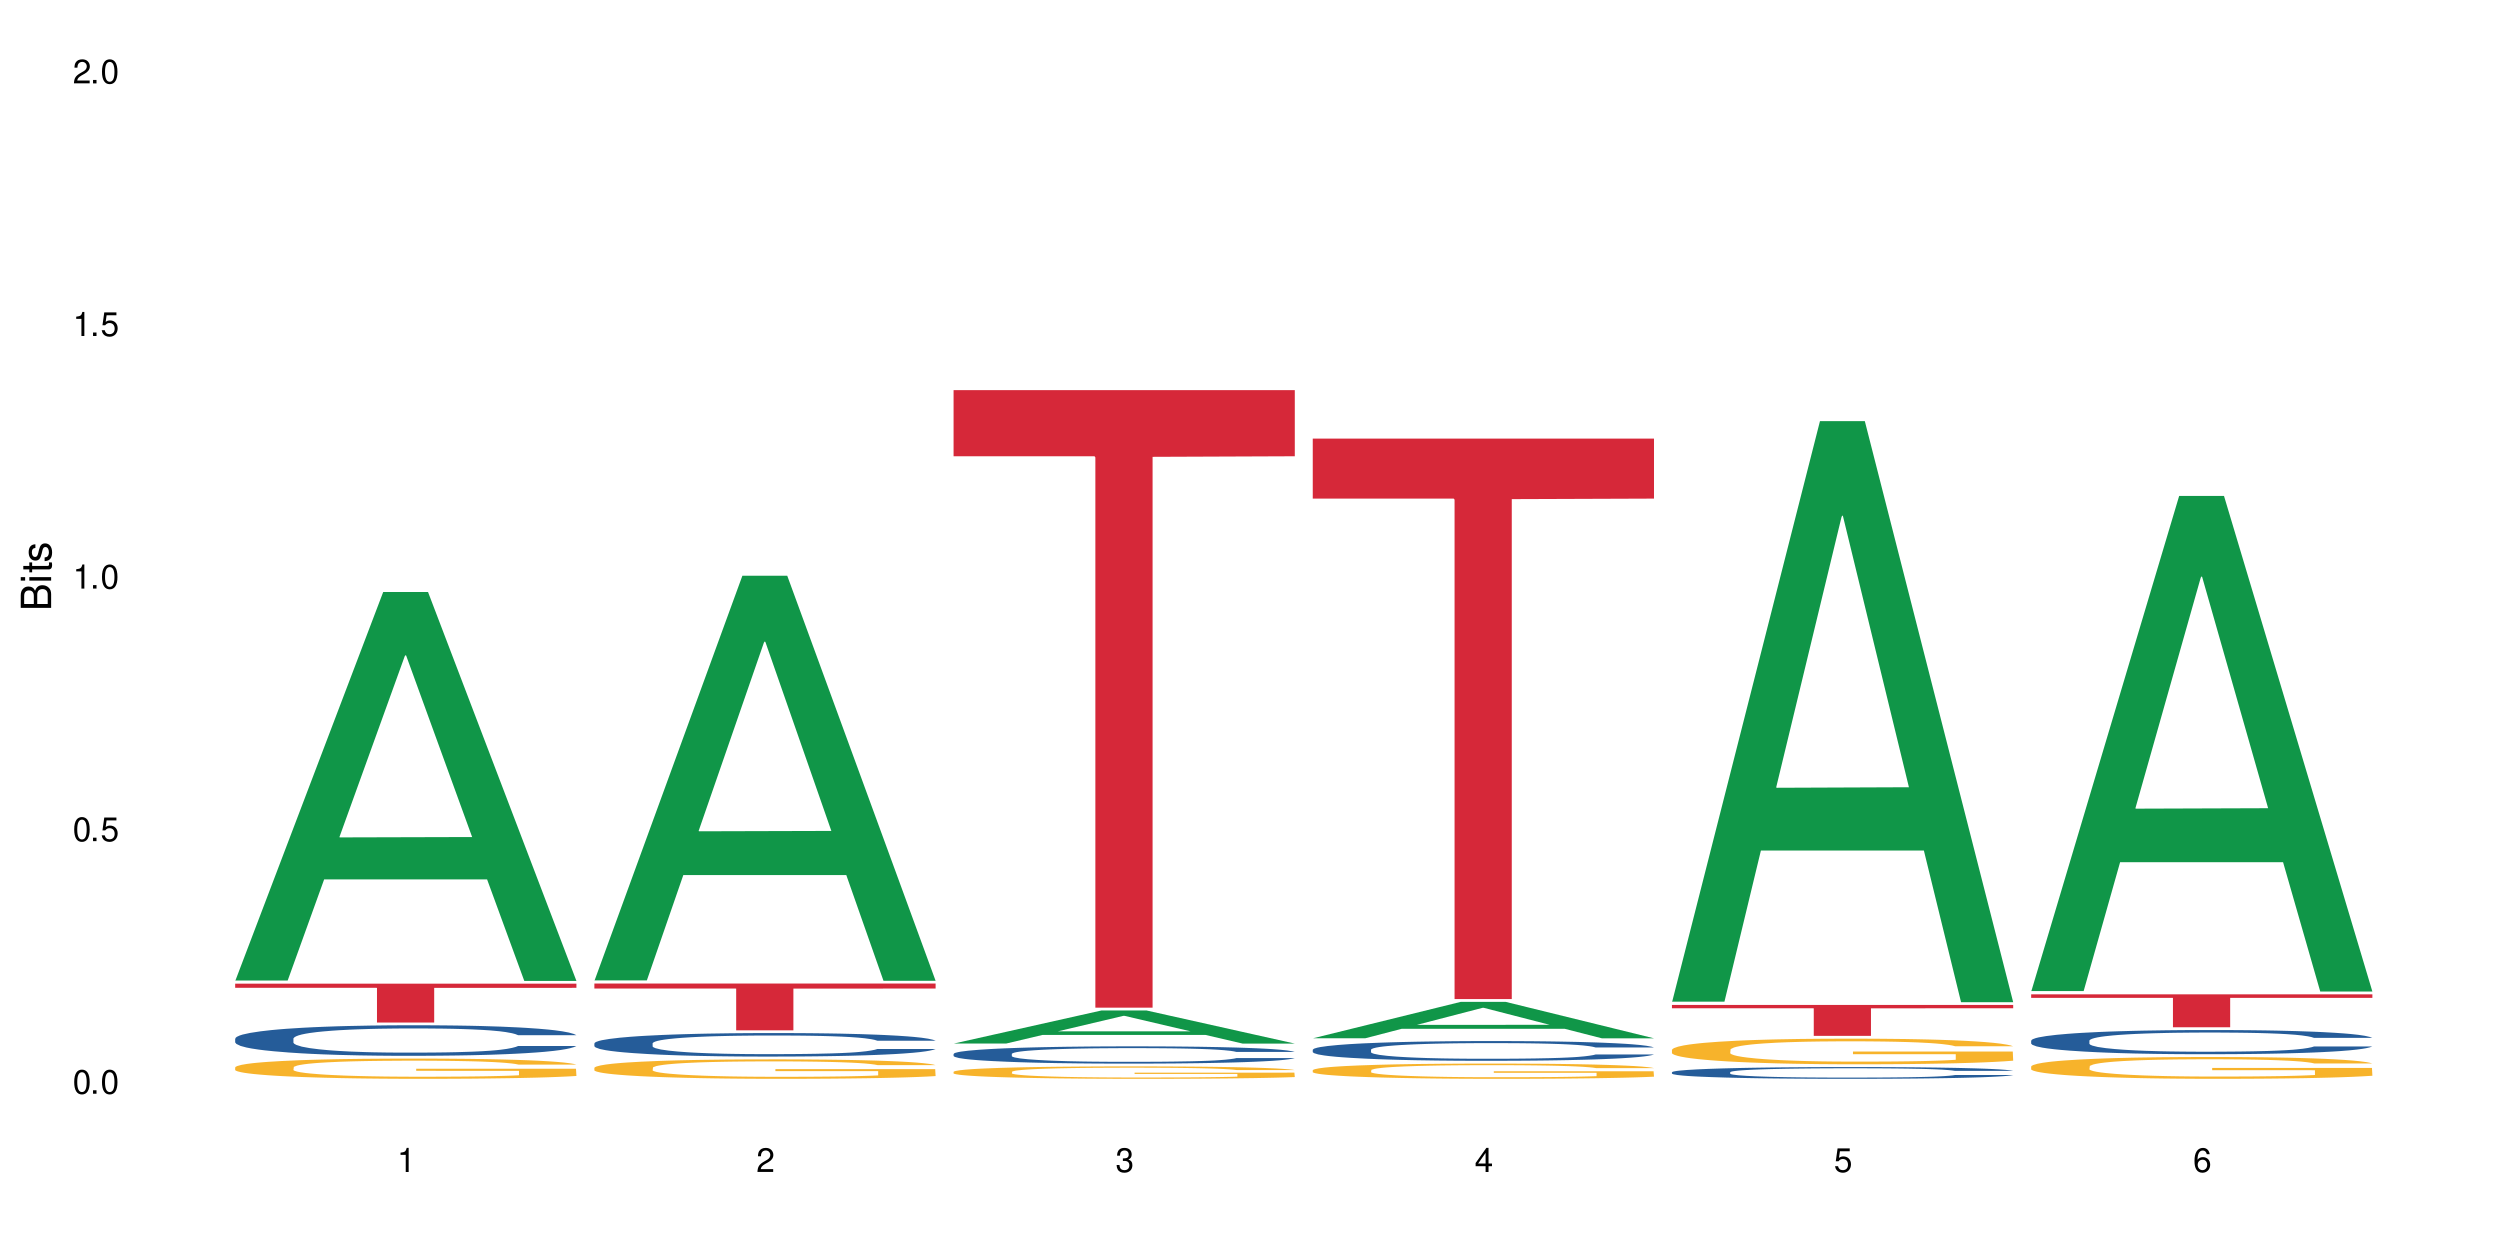 <?xml version="1.0" encoding="UTF-8"?>
<svg xmlns="http://www.w3.org/2000/svg" xmlns:xlink="http://www.w3.org/1999/xlink" width="720" height="360" viewBox="0 0 720 360">
<defs>
<g>
<g id="glyph-0-0">
</g>
<g id="glyph-0-1">
<path d="M 2.641 -6.938 C 2 -6.938 1.422 -6.656 1.078 -6.172 C 0.641 -5.562 0.406 -4.641 0.406 -3.359 C 0.406 -1.016 1.188 0.219 2.641 0.219 C 4.078 0.219 4.859 -1.016 4.859 -3.297 C 4.859 -4.641 4.656 -5.547 4.203 -6.172 C 3.844 -6.656 3.281 -6.938 2.641 -6.938 Z M 2.641 -6.188 C 3.547 -6.188 4 -5.25 4 -3.375 C 4 -1.406 3.562 -0.484 2.625 -0.484 C 1.734 -0.484 1.281 -1.438 1.281 -3.344 C 1.281 -5.25 1.734 -6.188 2.641 -6.188 Z M 2.641 -6.188 "/>
</g>
<g id="glyph-0-2">
<path d="M 1.828 -1 L 0.828 -1 L 0.828 0 L 1.828 0 Z M 1.828 -1 "/>
</g>
<g id="glyph-0-3">
<path d="M 4.562 -6.797 L 1.062 -6.797 L 0.547 -3.094 L 1.328 -3.094 C 1.719 -3.562 2.047 -3.734 2.578 -3.734 C 3.484 -3.734 4.062 -3.109 4.062 -2.094 C 4.062 -1.125 3.484 -0.531 2.578 -0.531 C 1.828 -0.531 1.375 -0.906 1.188 -1.672 L 0.328 -1.672 C 0.453 -1.109 0.547 -0.844 0.75 -0.594 C 1.125 -0.078 1.828 0.219 2.594 0.219 C 3.969 0.219 4.922 -0.781 4.922 -2.219 C 4.922 -3.562 4.031 -4.484 2.719 -4.484 C 2.25 -4.484 1.859 -4.359 1.469 -4.062 L 1.734 -5.969 L 4.562 -5.969 Z M 4.562 -6.797 "/>
</g>
<g id="glyph-0-4">
<path d="M 2.484 -4.938 L 2.484 0 L 3.328 0 L 3.328 -6.938 L 2.766 -6.938 C 2.469 -5.875 2.281 -5.734 0.984 -5.562 L 0.984 -4.938 Z M 2.484 -4.938 "/>
</g>
<g id="glyph-0-5">
<path d="M 4.859 -0.828 L 1.281 -0.828 C 1.359 -1.406 1.672 -1.781 2.5 -2.281 L 3.469 -2.828 C 4.406 -3.344 4.906 -4.062 4.906 -4.906 C 4.906 -5.484 4.672 -6.031 4.266 -6.406 C 3.859 -6.766 3.375 -6.938 2.719 -6.938 C 1.859 -6.938 1.219 -6.625 0.844 -6.031 C 0.609 -5.672 0.5 -5.234 0.484 -4.531 L 1.328 -4.531 C 1.359 -5.016 1.406 -5.281 1.531 -5.516 C 1.75 -5.938 2.188 -6.203 2.703 -6.203 C 3.469 -6.203 4.031 -5.641 4.031 -4.891 C 4.031 -4.344 3.719 -3.859 3.125 -3.516 L 2.234 -3 C 0.812 -2.172 0.406 -1.531 0.328 -0.016 L 4.859 -0.016 Z M 4.859 -0.828 "/>
</g>
<g id="glyph-0-6">
<path d="M 2.125 -3.188 L 2.578 -3.188 C 3.5 -3.188 3.984 -2.766 3.984 -1.922 C 3.984 -1.062 3.469 -0.531 2.594 -0.531 C 1.656 -0.531 1.203 -1 1.156 -2.016 L 0.312 -2.016 C 0.344 -1.453 0.438 -1.094 0.609 -0.781 C 0.953 -0.109 1.625 0.219 2.547 0.219 C 3.953 0.219 4.859 -0.625 4.859 -1.938 C 4.859 -2.828 4.516 -3.297 3.703 -3.594 C 4.344 -3.844 4.656 -4.328 4.656 -5.031 C 4.656 -6.219 3.875 -6.938 2.578 -6.938 C 1.203 -6.938 0.484 -6.172 0.453 -4.703 L 1.297 -4.703 C 1.312 -5.125 1.344 -5.359 1.453 -5.578 C 1.641 -5.969 2.062 -6.203 2.594 -6.203 C 3.344 -6.203 3.797 -5.75 3.797 -5 C 3.797 -4.516 3.609 -4.219 3.25 -4.047 C 3.016 -3.953 2.703 -3.922 2.125 -3.906 Z M 2.125 -3.188 "/>
</g>
<g id="glyph-0-7">
<path d="M 3.141 -1.672 L 3.141 0 L 3.984 0 L 3.984 -1.672 L 4.984 -1.672 L 4.984 -2.438 L 3.984 -2.438 L 3.984 -6.938 L 3.359 -6.938 L 0.266 -2.578 L 0.266 -1.672 Z M 3.141 -2.438 L 1 -2.438 L 3.141 -5.5 Z M 3.141 -2.438 "/>
</g>
<g id="glyph-0-8">
<path d="M 4.781 -5.125 C 4.609 -6.266 3.891 -6.938 2.844 -6.938 C 2.094 -6.938 1.422 -6.578 1.031 -5.953 C 0.594 -5.266 0.406 -4.422 0.406 -3.172 C 0.406 -2 0.578 -1.25 0.984 -0.641 C 1.359 -0.078 1.953 0.219 2.703 0.219 C 3.984 0.219 4.922 -0.75 4.922 -2.094 C 4.922 -3.375 4.062 -4.281 2.844 -4.281 C 2.172 -4.281 1.641 -4.031 1.281 -3.516 C 1.281 -5.234 1.828 -6.188 2.797 -6.188 C 3.391 -6.188 3.797 -5.797 3.938 -5.125 Z M 2.734 -3.531 C 3.547 -3.531 4.062 -2.953 4.062 -2.031 C 4.062 -1.156 3.484 -0.531 2.703 -0.531 C 1.922 -0.531 1.328 -1.188 1.328 -2.078 C 1.328 -2.938 1.906 -3.531 2.734 -3.531 Z M 2.734 -3.531 "/>
</g>
<g id="glyph-1-0">
</g>
<g id="glyph-1-1">
<path d="M 0 -0.953 L 0 -4.891 C 0 -5.719 -0.234 -6.344 -0.734 -6.797 C -1.188 -7.234 -1.812 -7.469 -2.5 -7.469 C -3.547 -7.469 -4.188 -7 -4.625 -5.875 C -4.984 -6.688 -5.625 -7.094 -6.531 -7.094 C -7.172 -7.094 -7.734 -6.859 -8.141 -6.391 C -8.562 -5.922 -8.75 -5.344 -8.75 -4.5 L -8.75 -0.953 Z M -4.984 -2.062 L -7.766 -2.062 L -7.766 -4.219 C -7.766 -4.844 -7.688 -5.203 -7.453 -5.5 C -7.219 -5.812 -6.859 -5.969 -6.375 -5.969 C -5.891 -5.969 -5.531 -5.812 -5.297 -5.5 C -5.062 -5.203 -4.984 -4.844 -4.984 -4.219 Z M -0.984 -2.062 L -4 -2.062 L -4 -4.781 C -4 -5.766 -3.438 -6.359 -2.484 -6.359 C -1.547 -6.359 -0.984 -5.766 -0.984 -4.781 Z M -0.984 -2.062 "/>
</g>
<g id="glyph-1-2">
<path d="M -6.281 -1.797 L -6.281 -0.797 L 0 -0.797 L 0 -1.797 Z M -8.75 -1.797 L -8.75 -0.797 L -7.484 -0.797 L -7.484 -1.797 Z M -8.75 -1.797 "/>
</g>
<g id="glyph-1-3">
<path d="M -6.281 -3.047 L -6.281 -2.016 L -8.016 -2.016 L -8.016 -1.016 L -6.281 -1.016 L -6.281 -0.172 L -5.469 -0.172 L -5.469 -1.016 L -0.719 -1.016 C -0.078 -1.016 0.281 -1.453 0.281 -2.234 C 0.281 -2.5 0.25 -2.719 0.188 -3.047 L -0.641 -3.047 C -0.609 -2.906 -0.594 -2.766 -0.594 -2.562 C -0.594 -2.141 -0.719 -2.016 -1.156 -2.016 L -5.469 -2.016 L -5.469 -3.047 Z M -6.281 -3.047 "/>
</g>
<g id="glyph-1-4">
<path d="M -4.531 -5.25 C -5.766 -5.25 -6.469 -4.422 -6.469 -2.969 C -6.469 -1.516 -5.719 -0.562 -4.547 -0.562 C -3.562 -0.562 -3.094 -1.062 -2.734 -2.562 L -2.516 -3.484 C -2.344 -4.188 -2.094 -4.469 -1.641 -4.469 C -1.047 -4.469 -0.641 -3.875 -0.641 -3 C -0.641 -2.453 -0.797 -2 -1.062 -1.75 C -1.25 -1.594 -1.422 -1.531 -1.875 -1.469 L -1.875 -0.406 C -0.422 -0.453 0.281 -1.266 0.281 -2.922 C 0.281 -4.5 -0.5 -5.516 -1.719 -5.516 C -2.656 -5.516 -3.172 -4.984 -3.469 -3.734 L -3.703 -2.766 C -3.891 -1.953 -4.156 -1.609 -4.594 -1.609 C -5.188 -1.609 -5.547 -2.125 -5.547 -2.938 C -5.547 -3.75 -5.203 -4.172 -4.531 -4.203 Z M -4.531 -5.25 "/>
</g>
</g>
</defs>
<rect x="-72" y="-36" width="864" height="432" fill="rgb(100%, 100%, 100%)" fill-opacity="1"/>
<path fill-rule="nonzero" fill="rgb(6.275%, 58.824%, 28.235%)" fill-opacity="1" d="M 67.73 282.395 L 67.836 282.293 L 110.359 170.504 L 123.273 170.504 L 166.008 282.5 L 150.992 282.5 L 140.281 253.266 L 93.352 253.266 L 82.852 282.395 L 67.73 282.395 L 97.863 241.172 L 135.977 241.066 L 116.973 188.805 L 116.766 188.699 L 116.555 189.012 L 97.758 241.066 L 97.863 241.172 Z M 67.73 282.395 "/>
<path fill-rule="nonzero" fill="rgb(14.51%, 36.078%, 60%)" fill-opacity="1" d="M 67.73 299.105 L 67.852 299.098 L 67.852 298.906 L 68.211 298.602 L 69.051 298.215 L 69.887 297.949 L 72.047 297.477 L 75.043 297.02 L 78.156 296.664 L 80.434 296.457 L 82.473 296.293 L 87.145 295.996 L 90.145 295.844 L 93.379 295.707 L 97.332 295.57 L 100.211 295.492 L 106.684 295.363 L 111.477 295.305 L 115.191 295.281 L 123.223 295.281 L 128.016 295.316 L 131.492 295.355 L 135.324 295.418 L 138.562 295.492 L 144.195 295.668 L 149.227 295.895 L 151.504 296.023 L 155.102 296.27 L 157.855 296.512 L 159.773 296.719 L 161.934 297.02 L 163.848 297.379 L 165.289 297.789 L 166.008 298.137 L 149.227 298.137 L 148.391 297.812 L 147.43 297.562 L 145.633 297.234 L 143.836 297 L 141.316 296.77 L 139.039 296.617 L 135.926 296.465 L 133.168 296.367 L 130.293 296.293 L 127.535 296.246 L 122.262 296.199 L 116.148 296.199 L 113.871 296.215 L 109.199 296.277 L 106.684 296.336 L 103.086 296.449 L 100.57 296.551 L 97.574 296.711 L 95.535 296.848 L 93.02 297.059 L 91.223 297.242 L 89.184 297.508 L 87.984 297.711 L 86.906 297.934 L 85.949 298.199 L 85.23 298.48 L 84.75 298.777 L 84.508 299.066 L 84.508 300.312 L 84.75 300.602 L 85.348 300.938 L 86.906 301.43 L 89.184 301.855 L 91.82 302.191 L 94.336 302.434 L 95.777 302.547 L 97.691 302.676 L 100.688 302.836 L 105.004 302.996 L 107.52 303.062 L 111.355 303.125 L 115.312 303.156 L 120.586 303.156 L 125.258 303.125 L 128.375 303.086 L 131.609 303.02 L 136.043 302.883 L 138.801 302.754 L 141.199 302.602 L 142.996 302.449 L 144.195 302.32 L 145.992 302.074 L 147.43 301.801 L 148.508 301.52 L 149.227 301.246 L 166.008 301.246 L 165.289 301.566 L 164.207 301.879 L 163.129 302.113 L 161.453 302.395 L 159.535 302.645 L 156.777 302.926 L 154.5 303.109 L 151.504 303.309 L 148.75 303.461 L 145.754 303.598 L 141.316 303.762 L 138.441 303.84 L 135.324 303.914 L 131.609 303.977 L 126.938 304.031 L 121.902 304.066 L 117.227 304.074 L 112.195 304.059 L 108.48 304.023 L 103.566 303.953 L 97.453 303.809 L 93.02 303.656 L 89.543 303.504 L 86.547 303.344 L 83.191 303.125 L 78.875 302.77 L 76.238 302.5 L 74.441 302.273 L 72.406 301.961 L 70.969 301.68 L 69.289 301.23 L 68.09 300.656 L 67.73 300.215 Z M 67.73 299.105 "/>
<path fill-rule="nonzero" fill="rgb(96.863%, 70.196%, 16.863%)" fill-opacity="1" d="M 67.73 307.367 L 67.852 307.363 L 67.852 307.254 L 68.332 307.016 L 69.527 306.684 L 71.086 306.414 L 72.766 306.199 L 73.844 306.09 L 75.641 305.93 L 77.199 305.812 L 81.152 305.574 L 86.188 305.348 L 88.945 305.254 L 92.059 305.164 L 96.496 305.062 L 98.531 305.023 L 104.766 304.938 L 111.836 304.887 L 119.625 304.871 L 123.223 304.875 L 128.133 304.895 L 134.848 304.953 L 138.68 305.008 L 141.676 305.062 L 144.793 305.129 L 148.629 305.238 L 152.223 305.363 L 155.102 305.492 L 157.977 305.652 L 160.375 305.824 L 162.41 306.008 L 164.207 306.234 L 165.289 306.418 L 166.008 306.605 L 149.348 306.605 L 148.391 306.418 L 147.309 306.273 L 145.512 306.102 L 143.715 305.973 L 141.918 305.871 L 138.562 305.73 L 135.684 305.648 L 132.09 305.574 L 128.613 305.523 L 124.66 305.492 L 122.262 305.48 L 115.91 305.48 L 110.156 305.52 L 106.801 305.562 L 104.406 305.605 L 101.047 305.684 L 99.012 305.75 L 97.812 305.789 L 94.219 305.957 L 91.82 306.105 L 90.504 306.207 L 88.824 306.367 L 87.625 306.508 L 86.309 306.723 L 85.59 306.883 L 84.629 307.246 L 84.508 308.203 L 84.871 308.406 L 85.59 308.625 L 86.547 308.816 L 87.984 309.016 L 89.422 309.172 L 91.941 309.379 L 94.098 309.52 L 95.777 309.609 L 99.012 309.754 L 100.328 309.801 L 103.445 309.895 L 106.684 309.969 L 110.637 310.035 L 113.633 310.066 L 118.426 310.094 L 124.539 310.094 L 131.73 310.062 L 136.285 310.02 L 139.398 309.977 L 141.438 309.938 L 143.953 309.879 L 145.754 309.828 L 147.43 309.77 L 149.469 309.676 L 149.469 308.406 L 119.863 308.398 L 119.863 307.805 L 165.887 307.797 L 166.008 309.879 L 163.488 310.023 L 160.375 310.16 L 157.379 310.27 L 154.262 310.359 L 149.828 310.461 L 146.23 310.523 L 140.719 310.598 L 135.684 310.648 L 130.41 310.68 L 125.738 310.695 L 120.223 310.699 L 115.312 310.688 L 110.039 310.656 L 105.844 310.613 L 102.008 310.562 L 98.172 310.492 L 93.379 310.379 L 90.262 310.289 L 87.027 310.18 L 83.789 310.043 L 80.914 309.902 L 78.996 309.789 L 77.078 309.66 L 75.043 309.5 L 73.125 309.32 L 71.688 309.156 L 70.367 308.969 L 69.41 308.793 L 68.449 308.555 L 67.969 308.363 L 67.73 308.199 Z M 67.73 307.367 "/>
<path fill-rule="nonzero" fill="rgb(83.922%, 15.686%, 22.353%)" fill-opacity="1" d="M 67.73 283.297 L 166.008 283.297 L 166.008 284.496 L 125.047 284.508 L 125.047 294.484 L 108.57 294.484 L 108.57 284.516 L 108.332 284.496 L 67.73 284.496 Z M 67.73 283.297 "/>
<path fill-rule="nonzero" fill="rgb(6.275%, 58.824%, 28.235%)" fill-opacity="1" d="M 171.18 282.355 L 171.285 282.246 L 213.809 165.805 L 226.723 165.805 L 269.453 282.465 L 254.441 282.465 L 243.73 252.012 L 196.797 252.012 L 186.297 282.355 L 171.18 282.355 L 201.312 239.414 L 239.426 239.305 L 220.422 184.863 L 220.211 184.754 L 220 185.082 L 201.207 239.305 L 201.312 239.414 Z M 171.18 282.355 "/>
<path fill-rule="nonzero" fill="rgb(14.51%, 36.078%, 60%)" fill-opacity="1" d="M 171.18 300.469 L 171.297 300.465 L 171.297 300.316 L 171.66 300.082 L 172.496 299.785 L 173.336 299.578 L 175.492 299.215 L 178.488 298.859 L 181.605 298.59 L 183.883 298.426 L 185.922 298.305 L 190.594 298.074 L 193.59 297.957 L 196.828 297.852 L 200.781 297.746 L 203.656 297.684 L 210.129 297.586 L 214.922 297.543 L 218.641 297.523 L 226.668 297.523 L 231.461 297.547 L 234.938 297.578 L 238.773 297.629 L 242.008 297.684 L 247.641 297.82 L 252.676 297.996 L 254.953 298.094 L 258.547 298.285 L 261.305 298.473 L 263.223 298.633 L 265.379 298.859 L 267.297 299.141 L 268.734 299.457 L 269.453 299.723 L 252.676 299.723 L 251.836 299.473 L 250.879 299.281 L 249.082 299.027 L 247.281 298.848 L 244.766 298.668 L 242.488 298.551 L 239.371 298.434 L 236.617 298.359 L 233.738 298.305 L 230.984 298.266 L 225.711 298.23 L 219.598 298.23 L 217.32 298.242 L 212.645 298.293 L 210.129 298.336 L 206.535 298.422 L 204.016 298.5 L 201.02 298.625 L 198.984 298.73 L 196.469 298.891 L 194.668 299.035 L 192.633 299.238 L 191.434 299.395 L 190.355 299.566 L 189.395 299.77 L 188.676 299.988 L 188.199 300.215 L 187.957 300.438 L 187.957 301.398 L 188.199 301.621 L 188.797 301.883 L 190.355 302.258 L 192.633 302.586 L 195.27 302.848 L 197.785 303.031 L 199.223 303.121 L 201.141 303.219 L 204.137 303.344 L 208.453 303.465 L 210.969 303.516 L 214.805 303.566 L 218.758 303.59 L 224.031 303.59 L 228.707 303.566 L 231.82 303.535 L 235.059 303.484 L 239.492 303.379 L 242.25 303.281 L 244.645 303.164 L 246.445 303.047 L 247.641 302.945 L 249.441 302.754 L 250.879 302.543 L 251.957 302.328 L 252.676 302.117 L 269.453 302.117 L 268.734 302.363 L 267.656 302.605 L 266.578 302.785 L 264.898 303.004 L 262.984 303.195 L 260.227 303.41 L 257.949 303.555 L 254.953 303.707 L 252.195 303.824 L 249.199 303.93 L 244.766 304.055 L 241.891 304.117 L 238.773 304.172 L 235.059 304.223 L 230.383 304.266 L 225.352 304.289 L 220.676 304.297 L 215.645 304.285 L 211.926 304.258 L 207.012 304.203 L 200.902 304.09 L 196.469 303.973 L 192.992 303.855 L 189.996 303.734 L 186.641 303.566 L 182.324 303.293 L 179.688 303.082 L 177.891 302.91 L 175.852 302.668 L 174.414 302.449 L 172.738 302.105 L 171.539 301.664 L 171.18 301.324 Z M 171.18 300.469 "/>
<path fill-rule="nonzero" fill="rgb(96.863%, 70.196%, 16.863%)" fill-opacity="1" d="M 171.18 307.492 L 171.297 307.488 L 171.297 307.387 L 171.777 307.156 L 172.977 306.84 L 174.535 306.578 L 176.211 306.371 L 177.293 306.266 L 179.09 306.113 L 180.648 306 L 184.602 305.77 L 189.637 305.555 L 192.391 305.461 L 195.508 305.375 L 199.941 305.277 L 201.98 305.242 L 208.211 305.16 L 215.281 305.109 L 223.074 305.094 L 226.668 305.098 L 231.582 305.117 L 238.293 305.176 L 242.129 305.227 L 245.125 305.277 L 248.242 305.344 L 252.078 305.445 L 255.672 305.57 L 258.547 305.691 L 261.426 305.844 L 263.82 306.008 L 265.859 306.188 L 267.656 306.402 L 268.734 306.582 L 269.453 306.762 L 252.797 306.762 L 251.836 306.582 L 250.758 306.445 L 248.961 306.273 L 247.164 306.152 L 245.363 306.055 L 242.008 305.922 L 239.133 305.84 L 235.539 305.77 L 232.062 305.723 L 228.105 305.691 L 225.711 305.68 L 219.359 305.68 L 213.605 305.719 L 210.25 305.758 L 207.852 305.801 L 204.496 305.875 L 202.461 305.938 L 201.262 305.977 L 197.664 306.137 L 195.27 306.281 L 193.949 306.379 L 192.273 306.531 L 191.074 306.668 L 189.754 306.875 L 189.035 307.027 L 188.078 307.375 L 187.957 308.297 L 188.316 308.492 L 189.035 308.703 L 189.996 308.887 L 191.434 309.082 L 192.871 309.23 L 195.387 309.43 L 197.547 309.562 L 199.223 309.648 L 202.461 309.789 L 203.777 309.836 L 206.895 309.926 L 210.129 310 L 214.086 310.059 L 217.082 310.09 L 221.875 310.117 L 227.988 310.117 L 235.18 310.086 L 239.73 310.043 L 242.848 310.004 L 244.887 309.969 L 247.402 309.91 L 249.199 309.859 L 250.879 309.805 L 252.914 309.715 L 252.914 308.492 L 223.312 308.488 L 223.312 307.914 L 269.336 307.91 L 269.453 309.91 L 266.938 310.051 L 263.82 310.184 L 260.824 310.285 L 257.711 310.371 L 253.273 310.469 L 249.68 310.531 L 244.168 310.602 L 239.133 310.648 L 233.859 310.68 L 229.184 310.695 L 223.672 310.699 L 218.758 310.691 L 213.484 310.66 L 209.289 310.617 L 205.457 310.566 L 201.621 310.5 L 196.828 310.391 L 193.711 310.305 L 190.473 310.199 L 187.238 310.07 L 184.363 309.934 L 182.445 309.824 L 180.527 309.703 L 178.488 309.547 L 176.57 309.375 L 175.133 309.215 L 173.816 309.035 L 172.855 308.867 L 171.898 308.637 L 171.418 308.453 L 171.18 308.293 Z M 171.18 307.492 "/>
<path fill-rule="nonzero" fill="rgb(83.922%, 15.686%, 22.353%)" fill-opacity="1" d="M 171.18 283.262 L 269.453 283.262 L 269.453 284.703 L 228.496 284.715 L 228.496 296.727 L 212.02 296.727 L 212.02 284.727 L 211.777 284.703 L 171.18 284.703 Z M 171.18 283.262 "/>
<path fill-rule="nonzero" fill="rgb(6.275%, 58.824%, 28.235%)" fill-opacity="1" d="M 274.629 300.547 L 274.73 300.535 L 317.254 291.008 L 330.168 291.008 L 372.902 300.555 L 357.887 300.555 L 347.18 298.062 L 300.246 298.062 L 289.746 300.547 L 274.629 300.547 L 304.762 297.031 L 342.875 297.023 L 323.871 292.566 L 323.66 292.559 L 323.449 292.586 L 304.656 297.023 L 304.762 297.031 Z M 274.629 300.547 "/>
<path fill-rule="nonzero" fill="rgb(14.51%, 36.078%, 60%)" fill-opacity="1" d="M 274.629 303.516 L 274.746 303.508 L 274.746 303.402 L 275.105 303.227 L 275.945 303.012 L 276.785 302.859 L 278.941 302.59 L 281.938 302.332 L 285.055 302.133 L 287.332 302.016 L 289.367 301.922 L 294.043 301.754 L 297.039 301.668 L 300.273 301.59 L 304.23 301.516 L 307.105 301.469 L 313.578 301.395 L 318.371 301.363 L 322.086 301.352 L 330.117 301.352 L 334.91 301.367 L 338.387 301.391 L 342.223 301.43 L 345.457 301.469 L 351.09 301.57 L 356.125 301.695 L 358.402 301.77 L 361.996 301.91 L 364.754 302.047 L 366.672 302.164 L 368.828 302.332 L 370.746 302.535 L 372.184 302.77 L 372.902 302.965 L 356.125 302.965 L 355.285 302.781 L 354.324 302.641 L 352.527 302.457 L 350.73 302.324 L 348.215 302.191 L 345.938 302.105 L 342.82 302.02 L 340.062 301.965 L 337.188 301.922 L 334.43 301.895 L 329.156 301.867 L 323.047 301.867 L 320.77 301.879 L 316.094 301.914 L 313.578 301.945 L 309.98 302.012 L 307.465 302.07 L 304.469 302.16 L 302.434 302.238 L 299.914 302.355 L 298.117 302.461 L 296.078 302.609 L 294.883 302.723 L 293.801 302.852 L 292.844 303 L 292.125 303.16 L 291.645 303.328 L 291.406 303.492 L 291.406 304.195 L 291.645 304.359 L 292.246 304.551 L 293.801 304.828 L 296.078 305.07 L 298.715 305.258 L 301.234 305.395 L 302.672 305.461 L 304.59 305.531 L 307.586 305.625 L 311.898 305.715 L 314.418 305.75 L 318.25 305.785 L 322.207 305.805 L 327.48 305.805 L 332.152 305.785 L 335.27 305.766 L 338.508 305.727 L 342.941 305.652 L 345.695 305.578 L 348.094 305.492 L 349.891 305.406 L 351.09 305.332 L 352.887 305.191 L 354.324 305.035 L 355.406 304.879 L 356.125 304.723 L 372.902 304.723 L 372.184 304.906 L 371.105 305.082 L 370.027 305.215 L 368.348 305.375 L 366.43 305.516 L 363.676 305.672 L 361.398 305.777 L 358.402 305.891 L 355.645 305.977 L 352.648 306.055 L 348.215 306.145 L 345.336 306.191 L 342.223 306.23 L 338.508 306.27 L 333.832 306.301 L 328.797 306.32 L 324.125 306.324 L 319.09 306.312 L 315.375 306.297 L 310.461 306.254 L 304.348 306.172 L 299.914 306.086 L 296.438 306 L 293.441 305.91 L 290.086 305.785 L 285.773 305.586 L 283.137 305.434 L 281.34 305.305 L 279.301 305.129 L 277.863 304.969 L 276.184 304.715 L 274.988 304.391 L 274.629 304.141 Z M 274.629 303.516 "/>
<path fill-rule="nonzero" fill="rgb(96.863%, 70.196%, 16.863%)" fill-opacity="1" d="M 274.629 308.652 L 274.746 308.648 L 274.746 308.586 L 275.227 308.438 L 276.426 308.234 L 277.984 308.066 L 279.66 307.938 L 280.738 307.867 L 282.535 307.77 L 284.094 307.699 L 288.051 307.551 L 293.082 307.414 L 295.84 307.355 L 298.957 307.301 L 303.391 307.238 L 305.43 307.215 L 311.66 307.164 L 318.73 307.129 L 326.52 307.121 L 330.117 307.125 L 335.031 307.137 L 341.742 307.172 L 345.578 307.203 L 348.574 307.238 L 351.688 307.281 L 355.523 307.344 L 359.121 307.426 L 361.996 307.504 L 364.871 307.602 L 367.27 307.703 L 369.309 307.82 L 371.105 307.957 L 372.184 308.07 L 372.902 308.188 L 356.242 308.188 L 355.285 308.07 L 354.207 307.984 L 352.41 307.875 L 350.609 307.797 L 348.812 307.734 L 345.457 307.648 L 342.582 307.598 L 338.984 307.551 L 335.512 307.523 L 331.555 307.504 L 329.156 307.496 L 322.805 307.496 L 317.055 307.52 L 313.699 307.543 L 311.301 307.57 L 307.945 307.621 L 305.906 307.66 L 304.707 307.684 L 301.113 307.785 L 298.715 307.879 L 297.398 307.941 L 295.719 308.039 L 294.523 308.125 L 293.203 308.258 L 292.484 308.355 L 291.527 308.578 L 291.406 309.168 L 291.766 309.289 L 292.484 309.426 L 293.441 309.543 L 294.883 309.668 L 296.32 309.762 L 298.836 309.891 L 300.992 309.973 L 302.672 310.031 L 305.906 310.117 L 307.227 310.148 L 310.34 310.207 L 313.578 310.25 L 317.531 310.293 L 320.527 310.312 L 325.324 310.328 L 331.434 310.328 L 338.625 310.309 L 343.18 310.281 L 346.297 310.254 L 348.332 310.23 L 350.852 310.195 L 352.648 310.164 L 354.324 310.129 L 356.363 310.07 L 356.363 309.289 L 326.762 309.289 L 326.762 308.922 L 372.781 308.918 L 372.902 310.195 L 370.387 310.285 L 367.27 310.371 L 364.273 310.434 L 361.156 310.492 L 356.723 310.551 L 353.129 310.594 L 347.613 310.637 L 342.582 310.668 L 337.309 310.688 L 332.633 310.695 L 327.121 310.699 L 322.207 310.691 L 316.934 310.672 L 312.738 310.648 L 308.902 310.613 L 305.07 310.574 L 300.273 310.504 L 297.16 310.449 L 293.922 310.379 L 290.688 310.297 L 287.809 310.211 L 285.895 310.141 L 283.977 310.062 L 281.938 309.965 L 280.02 309.852 L 278.582 309.75 L 277.262 309.637 L 276.305 309.531 L 275.348 309.383 L 274.867 309.266 L 274.629 309.164 Z M 274.629 308.652 "/>
<path fill-rule="nonzero" fill="rgb(83.922%, 15.686%, 22.353%)" fill-opacity="1" d="M 274.629 112.363 L 372.902 112.363 L 372.902 131.402 L 331.945 131.57 L 331.945 290.211 L 315.465 290.211 L 315.465 131.734 L 315.227 131.402 L 274.629 131.402 Z M 274.629 112.363 "/>
<path fill-rule="nonzero" fill="rgb(6.275%, 58.824%, 28.235%)" fill-opacity="1" d="M 378.074 299.023 L 378.18 299.016 L 420.703 288.535 L 433.617 288.535 L 476.352 299.035 L 461.336 299.035 L 450.625 296.293 L 403.695 296.293 L 393.195 299.023 L 378.074 299.023 L 408.207 295.16 L 446.32 295.148 L 427.316 290.25 L 427.109 290.238 L 426.898 290.27 L 408.105 295.148 L 408.207 295.16 Z M 378.074 299.023 "/>
<path fill-rule="nonzero" fill="rgb(14.51%, 36.078%, 60%)" fill-opacity="1" d="M 378.074 302.305 L 378.195 302.297 L 378.195 302.172 L 378.555 301.977 L 379.395 301.727 L 380.23 301.555 L 382.391 301.25 L 385.387 300.953 L 388.5 300.723 L 390.777 300.59 L 392.816 300.484 L 397.492 300.293 L 400.488 300.195 L 403.723 300.105 L 407.676 300.016 L 410.555 299.965 L 417.027 299.883 L 421.82 299.844 L 425.535 299.828 L 433.566 299.828 L 438.359 299.852 L 441.836 299.875 L 445.668 299.918 L 448.906 299.965 L 454.539 300.078 L 459.57 300.227 L 461.848 300.309 L 465.445 300.469 L 468.199 300.625 L 470.117 300.762 L 472.277 300.953 L 474.191 301.188 L 475.633 301.453 L 476.352 301.676 L 459.57 301.676 L 458.734 301.469 L 457.773 301.305 L 455.977 301.094 L 454.18 300.941 L 451.66 300.793 L 449.383 300.691 L 446.27 300.594 L 443.512 300.531 L 440.637 300.484 L 437.879 300.453 L 432.605 300.422 L 426.492 300.422 L 424.215 300.434 L 419.543 300.473 L 417.027 300.512 L 413.43 300.582 L 410.914 300.652 L 407.918 300.754 L 405.879 300.844 L 403.363 300.977 L 401.566 301.098 L 399.527 301.27 L 398.328 301.398 L 397.25 301.543 L 396.293 301.715 L 395.574 301.898 L 395.094 302.09 L 394.855 302.277 L 394.855 303.082 L 395.094 303.27 L 395.691 303.488 L 397.25 303.805 L 399.527 304.082 L 402.164 304.301 L 404.68 304.453 L 406.121 304.527 L 408.035 304.609 L 411.035 304.715 L 415.348 304.82 L 417.863 304.859 L 421.699 304.902 L 425.656 304.922 L 430.93 304.922 L 435.602 304.902 L 438.719 304.875 L 441.953 304.836 L 446.387 304.746 L 449.145 304.664 L 451.543 304.562 L 453.34 304.465 L 454.539 304.383 L 456.336 304.223 L 457.773 304.043 L 458.852 303.863 L 459.57 303.688 L 476.352 303.688 L 475.633 303.895 L 474.555 304.098 L 473.473 304.246 L 471.797 304.43 L 469.879 304.59 L 467.121 304.773 L 464.844 304.891 L 461.848 305.02 L 459.094 305.121 L 456.098 305.207 L 451.66 305.312 L 448.785 305.363 L 445.668 305.41 L 441.953 305.453 L 437.281 305.488 L 432.246 305.508 L 427.574 305.516 L 422.539 305.504 L 418.824 305.484 L 413.91 305.438 L 407.797 305.344 L 403.363 305.246 L 399.887 305.145 L 396.891 305.043 L 393.535 304.902 L 389.223 304.672 L 386.586 304.496 L 384.785 304.352 L 382.75 304.148 L 381.312 303.965 L 379.633 303.676 L 378.434 303.305 L 378.074 303.02 Z M 378.074 302.305 "/>
<path fill-rule="nonzero" fill="rgb(96.863%, 70.196%, 16.863%)" fill-opacity="1" d="M 378.074 308.191 L 378.195 308.188 L 378.195 308.105 L 378.676 307.926 L 379.871 307.68 L 381.43 307.473 L 383.109 307.312 L 384.188 307.23 L 385.984 307.109 L 387.543 307.02 L 391.496 306.84 L 396.531 306.672 L 399.289 306.602 L 402.402 306.531 L 406.84 306.457 L 408.875 306.426 L 415.109 306.363 L 422.18 306.324 L 429.969 306.312 L 433.566 306.316 L 438.48 306.332 L 445.191 306.375 L 449.023 306.414 L 452.02 306.457 L 455.137 306.508 L 458.973 306.586 L 462.566 306.684 L 465.445 306.781 L 468.32 306.902 L 470.719 307.027 L 472.754 307.168 L 474.555 307.336 L 475.633 307.477 L 476.352 307.617 L 459.691 307.617 L 458.734 307.477 L 457.652 307.371 L 455.855 307.238 L 454.059 307.141 L 452.262 307.066 L 448.906 306.961 L 446.027 306.895 L 442.434 306.84 L 438.957 306.805 L 435.004 306.781 L 432.605 306.773 L 426.254 306.773 L 420.5 306.801 L 417.145 306.832 L 414.75 306.863 L 411.395 306.926 L 409.355 306.973 L 408.156 307.004 L 404.562 307.129 L 402.164 307.242 L 400.848 307.316 L 399.168 307.438 L 397.969 307.547 L 396.652 307.707 L 395.934 307.828 L 394.973 308.098 L 394.855 308.82 L 395.215 308.973 L 395.934 309.137 L 396.891 309.281 L 398.328 309.434 L 399.766 309.551 L 402.285 309.707 L 404.441 309.809 L 406.121 309.879 L 409.355 309.988 L 410.672 310.023 L 413.789 310.094 L 417.027 310.152 L 420.98 310.199 L 423.977 310.223 L 428.77 310.242 L 434.883 310.242 L 442.074 310.219 L 446.629 310.188 L 449.746 310.156 L 451.781 310.125 L 454.297 310.082 L 456.098 310.043 L 457.773 310 L 459.812 309.93 L 459.812 308.973 L 430.211 308.969 L 430.211 308.52 L 476.23 308.516 L 476.352 310.082 L 473.832 310.191 L 470.719 310.297 L 467.723 310.375 L 464.605 310.441 L 460.172 310.52 L 456.574 310.566 L 451.062 310.625 L 446.027 310.66 L 440.754 310.684 L 436.082 310.695 L 430.57 310.699 L 425.656 310.691 L 420.383 310.668 L 416.188 310.637 L 412.352 310.594 L 408.516 310.543 L 403.723 310.461 L 400.605 310.391 L 397.371 310.309 L 394.133 310.207 L 391.258 310.098 L 389.34 310.016 L 387.422 309.918 L 385.387 309.797 L 383.469 309.66 L 382.031 309.539 L 380.711 309.398 L 379.754 309.266 L 378.793 309.086 L 378.316 308.941 L 378.074 308.816 Z M 378.074 308.191 "/>
<path fill-rule="nonzero" fill="rgb(83.922%, 15.686%, 22.353%)" fill-opacity="1" d="M 378.074 126.316 L 476.352 126.316 L 476.352 143.598 L 435.391 143.75 L 435.391 287.738 L 418.914 287.738 L 418.914 143.898 L 418.676 143.598 L 378.074 143.598 Z M 378.074 126.316 "/>
<path fill-rule="nonzero" fill="rgb(6.275%, 58.824%, 28.235%)" fill-opacity="1" d="M 481.523 288.477 L 481.629 288.32 L 524.152 121.281 L 537.066 121.281 L 579.797 288.637 L 564.785 288.637 L 554.074 244.949 L 507.141 244.949 L 496.641 288.477 L 481.523 288.477 L 511.656 226.879 L 549.77 226.723 L 530.766 148.625 L 530.555 148.465 L 530.348 148.938 L 511.551 226.723 L 511.656 226.879 Z M 481.523 288.477 "/>
<path fill-rule="nonzero" fill="rgb(14.51%, 36.078%, 60%)" fill-opacity="1" d="M 481.523 308.785 L 481.645 308.781 L 481.645 308.707 L 482.004 308.59 L 482.84 308.441 L 483.68 308.34 L 485.836 308.156 L 488.832 307.98 L 491.949 307.844 L 494.227 307.766 L 496.266 307.703 L 500.938 307.586 L 503.934 307.527 L 507.172 307.477 L 511.125 307.422 L 514 307.391 L 520.473 307.344 L 525.27 307.32 L 528.984 307.312 L 537.012 307.312 L 541.809 307.324 L 545.281 307.34 L 549.117 307.363 L 552.352 307.391 L 557.984 307.461 L 563.02 307.547 L 565.297 307.598 L 568.891 307.691 L 571.648 307.785 L 573.566 307.867 L 575.723 307.98 L 577.641 308.121 L 579.078 308.277 L 579.797 308.41 L 563.02 308.41 L 562.18 308.289 L 561.223 308.191 L 559.426 308.062 L 557.625 307.973 L 555.109 307.883 L 552.832 307.824 L 549.715 307.766 L 546.961 307.73 L 544.082 307.703 L 541.328 307.684 L 536.055 307.664 L 529.941 307.664 L 527.664 307.672 L 522.992 307.695 L 520.473 307.719 L 516.879 307.762 L 514.363 307.801 L 511.367 307.863 L 509.328 307.914 L 506.812 307.996 L 505.012 308.066 L 502.977 308.168 L 501.777 308.246 L 500.699 308.332 L 499.738 308.438 L 499.02 308.543 L 498.543 308.66 L 498.301 308.77 L 498.301 309.25 L 498.543 309.363 L 499.141 309.492 L 500.699 309.68 L 502.977 309.844 L 505.613 309.977 L 508.129 310.066 L 509.566 310.113 L 511.484 310.16 L 514.48 310.223 L 518.797 310.285 L 521.312 310.309 L 525.148 310.336 L 529.102 310.348 L 534.375 310.348 L 539.051 310.336 L 542.168 310.32 L 545.402 310.293 L 549.836 310.242 L 552.594 310.191 L 554.988 310.133 L 556.789 310.074 L 557.984 310.023 L 559.785 309.93 L 561.223 309.824 L 562.301 309.715 L 563.02 309.609 L 579.797 309.609 L 579.078 309.734 L 578 309.855 L 576.922 309.945 L 575.246 310.051 L 573.328 310.148 L 570.57 310.258 L 568.293 310.328 L 565.297 310.406 L 562.539 310.465 L 559.543 310.516 L 555.109 310.578 L 552.234 310.609 L 549.117 310.637 L 545.402 310.664 L 540.727 310.684 L 535.695 310.695 L 531.02 310.699 L 525.988 310.695 L 522.27 310.68 L 517.359 310.652 L 511.246 310.598 L 506.812 310.539 L 503.336 310.48 L 500.34 310.418 L 496.984 310.336 L 492.668 310.199 L 490.031 310.094 L 488.234 310.008 L 486.195 309.887 L 484.758 309.777 L 483.082 309.602 L 481.883 309.383 L 481.523 309.215 Z M 481.523 308.785 "/>
<path fill-rule="nonzero" fill="rgb(96.863%, 70.196%, 16.863%)" fill-opacity="1" d="M 481.523 302.293 L 481.645 302.289 L 481.645 302.152 L 482.121 301.848 L 483.32 301.43 L 484.879 301.086 L 486.555 300.816 L 487.637 300.676 L 489.434 300.473 L 490.992 300.324 L 494.945 300.023 L 499.98 299.738 L 502.734 299.617 L 505.852 299.504 L 510.285 299.375 L 512.324 299.328 L 518.555 299.219 L 525.629 299.152 L 533.418 299.133 L 537.012 299.141 L 541.926 299.168 L 548.637 299.238 L 552.473 299.309 L 555.469 299.375 L 558.586 299.461 L 562.422 299.598 L 566.016 299.758 L 568.891 299.922 L 571.77 300.125 L 574.164 300.34 L 576.203 300.574 L 578 300.859 L 579.078 301.094 L 579.797 301.332 L 563.141 301.332 L 562.18 301.094 L 561.102 300.914 L 559.305 300.691 L 557.508 300.527 L 555.711 300.398 L 552.352 300.223 L 549.477 300.117 L 545.883 300.023 L 542.406 299.961 L 538.449 299.922 L 536.055 299.906 L 529.703 299.906 L 523.949 299.953 L 520.594 300.008 L 518.195 300.062 L 514.84 300.164 L 512.805 300.246 L 511.605 300.297 L 508.008 300.508 L 505.613 300.695 L 504.293 300.824 L 502.617 301.027 L 501.418 301.207 L 500.098 301.48 L 499.379 301.68 L 498.422 302.141 L 498.301 303.352 L 498.66 303.609 L 499.379 303.887 L 500.34 304.129 L 501.777 304.383 L 503.215 304.578 L 505.73 304.844 L 507.891 305.02 L 509.566 305.133 L 512.805 305.316 L 514.121 305.375 L 517.238 305.496 L 520.473 305.59 L 524.43 305.672 L 527.426 305.711 L 532.219 305.746 L 538.332 305.746 L 545.523 305.707 L 550.078 305.652 L 553.191 305.598 L 555.23 305.551 L 557.746 305.477 L 559.543 305.41 L 561.223 305.336 L 563.258 305.219 L 563.258 303.609 L 533.656 303.602 L 533.656 302.848 L 579.68 302.84 L 579.797 305.477 L 577.281 305.66 L 574.164 305.836 L 571.168 305.969 L 568.055 306.082 L 563.617 306.211 L 560.023 306.293 L 554.512 306.387 L 549.477 306.449 L 544.203 306.488 L 539.531 306.508 L 534.016 306.516 L 529.102 306.5 L 523.828 306.461 L 519.637 306.406 L 515.801 306.34 L 511.965 306.254 L 507.172 306.109 L 504.055 305.996 L 500.82 305.855 L 497.582 305.688 L 494.707 305.504 L 492.789 305.363 L 490.871 305.199 L 488.832 305 L 486.918 304.77 L 485.477 304.559 L 484.16 304.324 L 483.199 304.102 L 482.242 303.797 L 481.762 303.555 L 481.523 303.348 Z M 481.523 302.293 "/>
<path fill-rule="nonzero" fill="rgb(83.922%, 15.686%, 22.353%)" fill-opacity="1" d="M 481.523 289.43 L 579.797 289.43 L 579.797 290.383 L 538.84 290.395 L 538.84 298.336 L 522.363 298.336 L 522.363 290.402 L 522.121 290.383 L 481.523 290.383 Z M 481.523 289.43 "/>
<path fill-rule="nonzero" fill="rgb(6.275%, 58.824%, 28.235%)" fill-opacity="1" d="M 584.973 285.434 L 585.074 285.301 L 627.598 142.828 L 640.512 142.828 L 683.246 285.566 L 668.23 285.566 L 657.523 248.309 L 610.59 248.309 L 600.09 285.434 L 584.973 285.434 L 615.105 232.895 L 653.219 232.762 L 634.215 166.148 L 634.004 166.016 L 633.793 166.418 L 615 232.762 L 615.105 232.895 Z M 584.973 285.434 "/>
<path fill-rule="nonzero" fill="rgb(14.51%, 36.078%, 60%)" fill-opacity="1" d="M 584.973 299.684 L 585.09 299.676 L 585.09 299.523 L 585.449 299.281 L 586.289 298.977 L 587.129 298.766 L 589.285 298.391 L 592.281 298.027 L 595.398 297.75 L 597.676 297.582 L 599.711 297.457 L 604.387 297.219 L 607.383 297.098 L 610.617 296.992 L 614.574 296.883 L 617.449 296.82 L 623.922 296.719 L 628.715 296.672 L 632.43 296.652 L 640.461 296.652 L 645.254 296.68 L 648.73 296.711 L 652.566 296.762 L 655.801 296.82 L 661.434 296.961 L 666.469 297.137 L 668.746 297.238 L 672.34 297.438 L 675.098 297.629 L 677.016 297.793 L 679.172 298.027 L 681.09 298.316 L 682.527 298.641 L 683.246 298.914 L 666.469 298.914 L 665.629 298.656 L 664.672 298.461 L 662.871 298.199 L 661.074 298.016 L 658.559 297.832 L 656.281 297.711 L 653.164 297.59 L 650.406 297.512 L 647.531 297.457 L 644.773 297.418 L 639.504 297.379 L 633.391 297.379 L 631.113 297.391 L 626.438 297.441 L 623.922 297.488 L 620.328 297.578 L 617.809 297.66 L 614.812 297.785 L 612.777 297.895 L 610.258 298.059 L 608.461 298.207 L 606.426 298.418 L 605.227 298.574 L 604.148 298.754 L 603.188 298.965 L 602.469 299.188 L 601.988 299.422 L 601.75 299.652 L 601.75 300.637 L 601.988 300.867 L 602.59 301.133 L 604.148 301.523 L 606.426 301.859 L 609.059 302.125 L 611.578 302.316 L 613.016 302.406 L 614.934 302.508 L 617.93 302.637 L 622.242 302.762 L 624.762 302.812 L 628.598 302.863 L 632.551 302.891 L 637.824 302.891 L 642.5 302.863 L 645.613 302.832 L 648.852 302.781 L 653.285 302.676 L 656.043 302.57 L 658.438 302.449 L 660.234 302.332 L 661.434 302.227 L 663.23 302.031 L 664.672 301.816 L 665.75 301.594 L 666.469 301.375 L 683.246 301.375 L 682.527 301.629 L 681.449 301.879 L 680.371 302.062 L 678.691 302.285 L 676.773 302.484 L 674.02 302.707 L 671.742 302.852 L 668.746 303.012 L 665.988 303.133 L 662.992 303.242 L 658.559 303.367 L 655.68 303.43 L 652.566 303.488 L 648.852 303.539 L 644.176 303.582 L 639.141 303.609 L 634.469 303.617 L 629.434 303.602 L 625.719 303.578 L 620.805 303.52 L 614.695 303.406 L 610.258 303.285 L 606.785 303.164 L 603.789 303.035 L 600.43 302.863 L 596.117 302.586 L 593.48 302.367 L 591.684 302.191 L 589.645 301.941 L 588.207 301.719 L 586.527 301.363 L 585.332 300.91 L 584.973 300.562 Z M 584.973 299.684 "/>
<path fill-rule="nonzero" fill="rgb(96.863%, 70.196%, 16.863%)" fill-opacity="1" d="M 584.973 307.105 L 585.09 307.098 L 585.09 306.984 L 585.57 306.727 L 586.77 306.371 L 588.328 306.078 L 590.004 305.848 L 591.082 305.727 L 592.883 305.555 L 594.438 305.43 L 598.395 305.172 L 603.426 304.93 L 606.184 304.824 L 609.301 304.727 L 613.734 304.617 L 615.773 304.578 L 622.004 304.488 L 629.074 304.43 L 636.867 304.414 L 640.461 304.418 L 645.375 304.441 L 652.086 304.504 L 655.922 304.562 L 658.918 304.617 L 662.035 304.695 L 665.867 304.809 L 669.465 304.945 L 672.34 305.086 L 675.215 305.258 L 677.613 305.441 L 679.652 305.641 L 681.449 305.883 L 682.527 306.082 L 683.246 306.285 L 666.586 306.285 L 665.629 306.082 L 664.551 305.93 L 662.754 305.738 L 660.953 305.602 L 659.156 305.492 L 655.801 305.344 L 652.926 305.25 L 649.328 305.172 L 645.855 305.117 L 641.898 305.086 L 639.504 305.074 L 633.148 305.074 L 627.398 305.113 L 624.043 305.16 L 621.645 305.203 L 618.289 305.289 L 616.25 305.359 L 615.055 305.406 L 611.457 305.582 L 609.059 305.746 L 607.742 305.855 L 606.062 306.027 L 604.867 306.18 L 603.547 306.41 L 602.828 306.582 L 601.871 306.973 L 601.75 308.008 L 602.109 308.227 L 602.828 308.461 L 603.789 308.668 L 605.227 308.887 L 606.664 309.051 L 609.18 309.277 L 611.336 309.426 L 613.016 309.523 L 616.25 309.676 L 617.57 309.73 L 620.688 309.832 L 623.922 309.914 L 627.875 309.98 L 630.871 310.016 L 635.668 310.047 L 641.777 310.047 L 648.969 310.012 L 653.523 309.965 L 656.641 309.918 L 658.676 309.879 L 661.195 309.816 L 662.992 309.758 L 664.672 309.695 L 666.707 309.598 L 666.707 308.227 L 637.105 308.219 L 637.105 307.574 L 683.125 307.57 L 683.246 309.816 L 680.73 309.969 L 677.613 310.121 L 674.617 310.234 L 671.5 310.332 L 667.066 310.441 L 663.473 310.512 L 657.957 310.59 L 652.926 310.641 L 647.652 310.676 L 642.977 310.695 L 637.465 310.699 L 632.551 310.688 L 627.277 310.652 L 623.082 310.609 L 619.246 310.551 L 615.414 310.477 L 610.617 310.355 L 607.504 310.258 L 604.266 310.137 L 601.031 309.992 L 598.156 309.84 L 596.238 309.719 L 594.32 309.582 L 592.281 309.406 L 590.363 309.211 L 588.926 309.035 L 587.609 308.832 L 586.648 308.645 L 585.691 308.387 L 585.211 308.18 L 584.973 308 Z M 584.973 307.105 "/>
<path fill-rule="nonzero" fill="rgb(83.922%, 15.686%, 22.353%)" fill-opacity="1" d="M 584.973 286.363 L 683.246 286.363 L 683.246 287.383 L 642.289 287.391 L 642.289 295.855 L 625.809 295.855 L 625.809 287.398 L 625.57 287.383 L 584.973 287.383 Z M 584.973 286.363 "/>
<g fill="rgb(0%, 0%, 0%)" fill-opacity="1">
<use xlink:href="#glyph-0-1" x="20.965" y="314.993"/>
<use xlink:href="#glyph-0-2" x="25.965" y="314.993"/>
<use xlink:href="#glyph-0-1" x="28.965" y="314.993"/>
</g>
<g fill="rgb(0%, 0%, 0%)" fill-opacity="1">
<use xlink:href="#glyph-0-1" x="20.965" y="242.251"/>
<use xlink:href="#glyph-0-2" x="25.965" y="242.251"/>
<use xlink:href="#glyph-0-3" x="28.965" y="242.251"/>
</g>
<g fill="rgb(0%, 0%, 0%)" fill-opacity="1">
<use xlink:href="#glyph-0-4" x="20.965" y="169.509"/>
<use xlink:href="#glyph-0-2" x="25.965" y="169.509"/>
<use xlink:href="#glyph-0-1" x="28.965" y="169.509"/>
</g>
<g fill="rgb(0%, 0%, 0%)" fill-opacity="1">
<use xlink:href="#glyph-0-4" x="20.965" y="96.767"/>
<use xlink:href="#glyph-0-2" x="25.965" y="96.767"/>
<use xlink:href="#glyph-0-3" x="28.965" y="96.767"/>
</g>
<g fill="rgb(0%, 0%, 0%)" fill-opacity="1">
<use xlink:href="#glyph-0-5" x="20.965" y="24.024"/>
<use xlink:href="#glyph-0-2" x="25.965" y="24.024"/>
<use xlink:href="#glyph-0-1" x="28.965" y="24.024"/>
</g>
<g fill="rgb(0%, 0%, 0%)" fill-opacity="1">
<use xlink:href="#glyph-0-4" x="114.367" y="337.532"/>
</g>
<g fill="rgb(0%, 0%, 0%)" fill-opacity="1">
<use xlink:href="#glyph-0-5" x="217.816" y="337.532"/>
</g>
<g fill="rgb(0%, 0%, 0%)" fill-opacity="1">
<use xlink:href="#glyph-0-6" x="321.266" y="337.532"/>
</g>
<g fill="rgb(0%, 0%, 0%)" fill-opacity="1">
<use xlink:href="#glyph-0-7" x="424.711" y="337.532"/>
</g>
<g fill="rgb(0%, 0%, 0%)" fill-opacity="1">
<use xlink:href="#glyph-0-3" x="528.16" y="337.532"/>
</g>
<g fill="rgb(0%, 0%, 0%)" fill-opacity="1">
<use xlink:href="#glyph-0-8" x="631.609" y="337.532"/>
</g>
<g fill="rgb(0%, 0%, 0%)" fill-opacity="1">
<use xlink:href="#glyph-1-1" x="14.725" y="176.012"/>
<use xlink:href="#glyph-1-2" x="14.725" y="168.012"/>
<use xlink:href="#glyph-1-3" x="14.725" y="165.012"/>
<use xlink:href="#glyph-1-4" x="14.725" y="162.012"/>
</g>
</svg>
